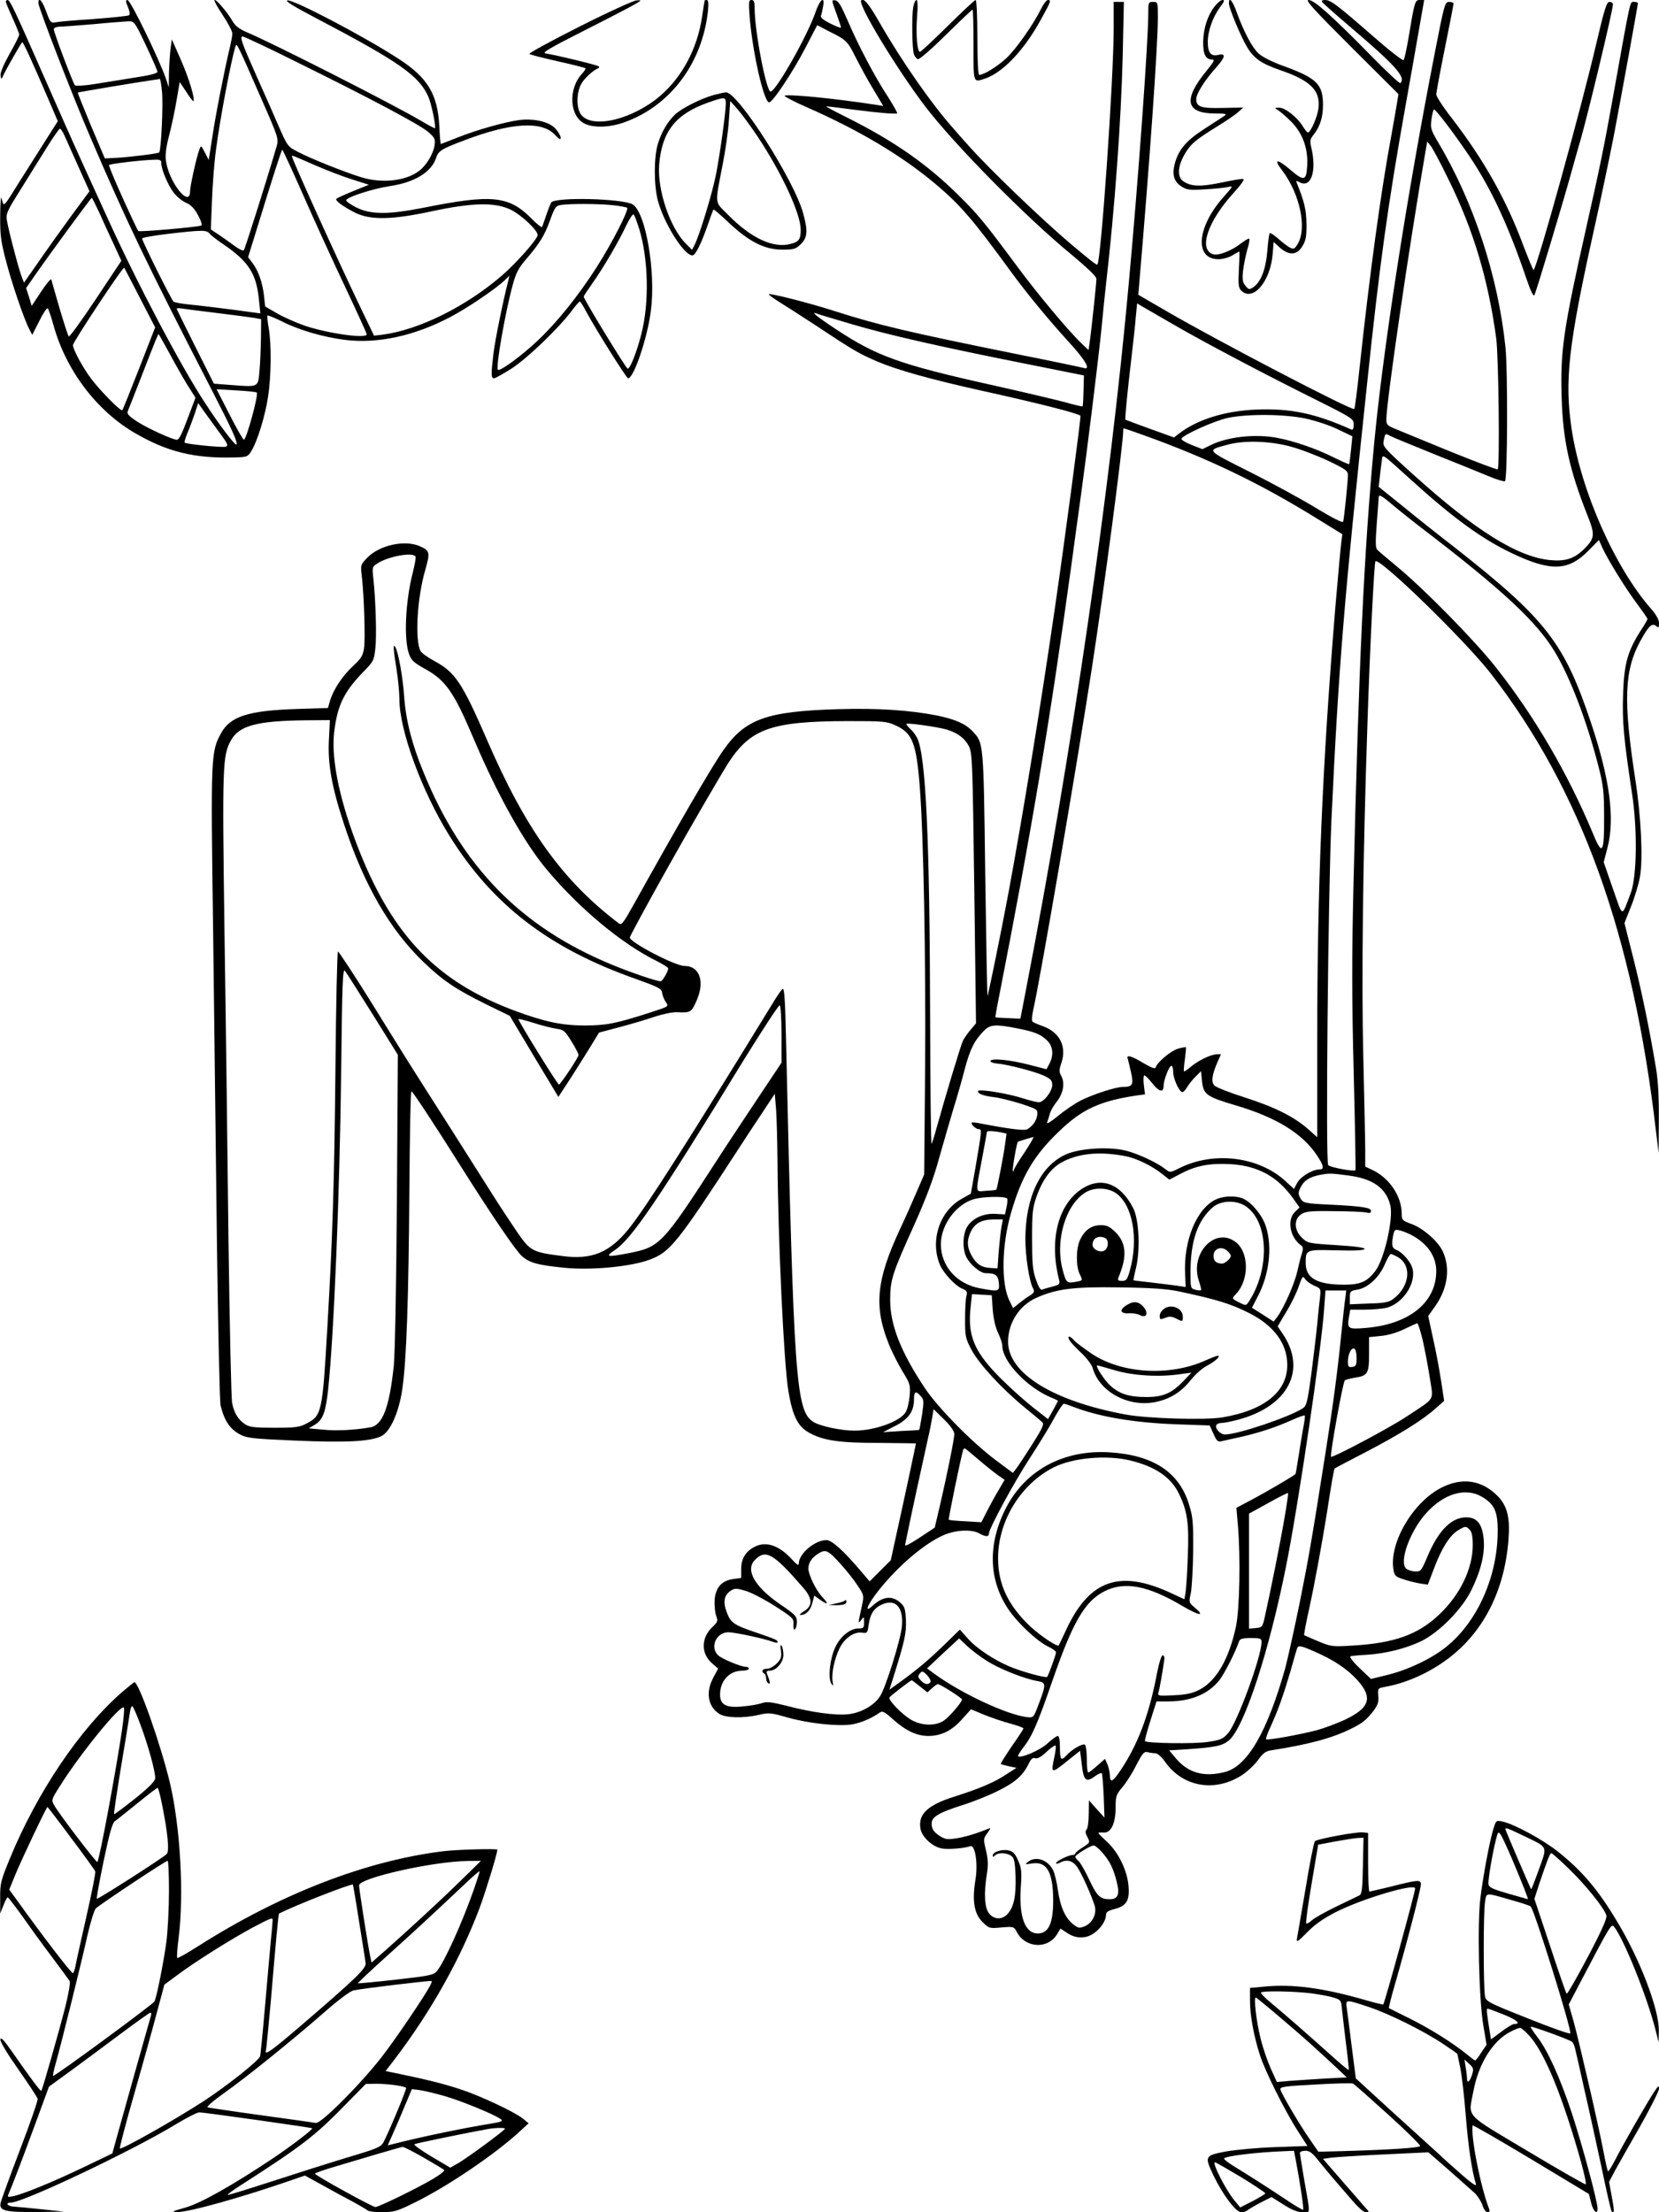 <?xml version="1.0" standalone="no"?>
<!DOCTYPE svg PUBLIC "-//W3C//DTD SVG 20010904//EN"
 "http://www.w3.org/TR/2001/REC-SVG-20010904/DTD/svg10.dtd">
<svg version="1.0" xmlns="http://www.w3.org/2000/svg"
 width="864pt" height="1152pt" viewBox="0 0 864 1152"
 preserveAspectRatio="xMidYMid meet">

<g transform="translate(0,1152) scale(0.1,-0.1)"
fill="#000000" stroke="none">
<path d="M30 11511 c0 -4 16 -42 35 -84 19 -42 35 -81 35 -87 0 -7 -23 -53
-51 -102 -30 -54 -49 -98 -46 -111 3 -22 4 -22 13 -2 18 39 96 175 100 175 6
0 57 -113 130 -283 l55 -128 -109 -172 c-60 -95 -123 -194 -140 -222 -20 -32
-33 -45 -36 -35 -2 8 -7 22 -9 30 -3 8 -6 -36 -6 -98 -1 -94 4 -131 29 -226
30 -117 96 -311 123 -361 l15 -29 37 73 c20 41 40 70 44 65 4 -5 18 -45 30
-89 65 -233 222 -441 420 -558 171 -100 311 -135 524 -129 64 2 68 3 87 35 31
51 71 181 86 281 17 109 18 280 3 360 -6 32 -8 60 -6 63 3 2 37 -12 76 -31 88
-45 216 -82 328 -96 169 -21 363 21 548 119 88 46 236 146 284 192 l24 23 -7
-30 c-26 -101 -67 -302 -76 -374 -13 -109 -13 -130 3 -130 6 0 47 23 90 50 81
52 241 205 312 298 21 29 42 52 45 52 3 0 18 -24 33 -53 55 -101 210 -347 218
-347 30 0 102 214 119 354 26 201 -27 507 -94 551 -47 31 -402 40 -425 11 -4
-6 -16 -36 -26 -66 -10 -30 -20 -58 -22 -62 -2 -4 -26 14 -52 41 -120 122
-207 131 -566 59 -184 -36 -274 -36 -350 2 -27 14 -51 30 -52 36 -5 15 136 61
228 75 128 19 215 72 240 146 12 37 27 47 144 91 245 94 408 104 476 29 22
-23 29 -27 29 -14 0 9 -12 30 -27 47 -33 36 -110 54 -188 45 -75 -10 -221 -51
-319 -90 -48 -19 -89 -35 -90 -35 -2 0 -6 42 -8 93 -9 166 -60 252 -211 350
-173 113 -547 310 -580 305 -15 -2 30 -30 148 -92 436 -229 537 -300 586 -410
16 -37 41 -156 34 -164 -1 -1 -36 17 -76 41 -150 88 -762 399 -901 458 -42 18
-62 33 -77 59 -25 44 -87 117 -94 110 -3 -3 16 -39 44 -80 27 -41 49 -83 49
-94 0 -12 -7 -50 -16 -86 -27 -116 -72 -342 -89 -459 l-18 -114 -20 39 c-20
38 -20 39 -29 14 -15 -40 -48 -189 -48 -215 0 -93 -111 46 -126 159 -4 29 1
70 16 127 12 46 30 129 39 183 l17 99 34 -51 c18 -29 35 -50 37 -49 10 11 -22
117 -64 213 l-48 109 -7 -50 c-3 -27 -7 -84 -8 -125 l-1 -75 -13 40 c-34 101
-186 415 -202 415 -10 0 -10 -8 2 -36 11 -26 12 -39 5 -44 -6 -3 -88 -12 -182
-19 -95 -6 -184 -14 -199 -17 -25 -5 -28 -2 -49 55 -21 58 -41 80 -41 45 0
-23 179 -486 270 -697 189 -441 293 -658 635 -1322 104 -202 136 -273 126
-280 -8 -4 -88 101 -164 218 -127 194 -351 618 -509 966 -169 369 -193 424
-313 696 -168 382 -193 435 -205 435 -5 0 -10 -4 -10 -9z m730 -227 c33 -70
60 -132 60 -138 0 -8 -43 -19 -112 -29 -62 -10 -157 -25 -211 -34 -56 -9 -102
-12 -107 -7 -10 12 -110 275 -110 292 0 6 12 12 28 13 15 0 95 6 177 13 83 8
165 14 182 15 32 1 34 -1 93 -125z m791 -90 c391 -193 634 -323 679 -361 35
-31 38 -37 33 -71 -7 -44 -42 -102 -78 -130 -69 -55 -197 -69 -307 -34 -92 29
-262 97 -326 131 -53 27 -55 29 -102 137 -26 60 -75 172 -110 249 -82 184 -93
215 -76 215 7 0 137 -61 287 -136z m-190 -188 c90 -205 91 -209 79 -250 -44
-153 -164 -532 -170 -539 -4 -5 -27 6 -52 25 -24 18 -61 44 -82 58 l-38 25 6
150 c3 83 12 202 21 266 21 162 81 478 102 539 6 18 9 11 134 -274z m-517 32
c6 -68 -5 -303 -15 -312 -6 -6 -153 -24 -223 -28 l-60 -3 -72 170 c-39 94 -70
171 -69 173 2 2 305 53 390 65 17 2 33 5 37 6 3 0 9 -32 12 -71z m-510 -220
c8 -18 41 -92 73 -163 l59 -131 -99 -134 c-54 -74 -131 -182 -170 -239 l-72
-103 -11 28 c-14 34 -69 241 -78 296 -6 35 0 48 77 170 45 73 107 172 137 220
30 48 58 87 62 88 4 0 14 -15 22 -32z m1246 -316 c57 -130 155 -344 217 -475
62 -131 113 -243 113 -248 0 -24 -201 4 -323 45 -43 15 -107 43 -142 63 l-64
37 -6 55 c-8 69 -28 128 -59 170 l-24 32 24 77 c106 345 150 482 154 482 3 0
52 -107 110 -238z m55 160 c61 -27 150 -61 198 -76 l88 -28 -81 -33 c-44 -18
-84 -36 -88 -40 -9 -9 32 -39 98 -73 80 -39 192 -37 400 8 211 45 329 48 412
7 54 -27 138 -106 138 -131 -1 -21 -106 -141 -185 -210 -189 -163 -433 -284
-624 -309 l-43 -5 -75 156 c-118 246 -353 764 -353 779 0 5 3 4 115 -45z
m-795 8 c0 -32 35 -115 65 -154 15 -19 43 -43 64 -52 26 -11 44 -30 63 -66 17
-32 22 -50 15 -53 -34 -9 -322 -34 -327 -28 -4 5 -34 69 -68 143 -51 113 -69
155 -85 200 -2 6 164 26 231 28 36 2 42 -1 42 -18z m-323 -257 c19 -43 53
-117 75 -164 l40 -87 -133 -200 c-74 -111 -137 -198 -141 -194 -4 4 -25 70
-48 147 -22 77 -42 144 -43 150 -2 5 -26 -23 -53 -64 l-49 -74 -14 47 -15 46
54 78 c72 103 284 392 288 392 2 0 19 -35 39 -77z m2670 39 c40 -4 75 -11 79
-14 10 -11 -78 -183 -159 -310 -95 -148 -202 -282 -304 -379 -80 -77 -200
-165 -210 -155 -12 12 38 300 78 445 16 59 30 86 68 130 71 83 96 122 126 205
25 69 30 75 59 79 54 7 188 6 263 -1z m142 -124 c48 -158 53 -385 11 -548 -24
-94 -58 -180 -71 -180 -8 0 -229 362 -229 375 0 4 20 34 44 68 57 80 140 222
178 304 17 35 34 61 38 56 5 -4 17 -38 29 -75z m-2238 -24 c7 -9 38 -33 69
-54 133 -90 174 -153 188 -285 l8 -77 -45 6 c-97 14 -269 35 -332 41 -36 4
-70 10 -75 14 -10 7 -164 316 -164 329 0 5 60 15 133 24 181 21 202 21 218 2z
m-363 -334 l80 -155 -83 -213 c-46 -117 -85 -215 -88 -218 -8 -8 -118 104
-164 166 -45 61 -93 151 -93 173 0 16 260 409 267 403 1 -1 37 -71 81 -156z
m402 -80 c91 -11 180 -23 198 -26 l32 -6 -1 -102 c-1 -55 -4 -132 -8 -171 -7
-82 -4 -81 -146 -70 l-91 7 -97 193 c-53 106 -97 195 -97 198 0 2 10 3 23 1
12 -2 96 -13 187 -24z m-249 -207 c29 -54 71 -129 94 -166 l43 -68 -33 -88
c-38 -102 -52 -131 -64 -131 -22 0 -151 59 -204 93 -45 29 -57 42 -52 55 4 9
32 80 62 157 88 227 96 245 99 245 1 0 26 -44 55 -97z m456 -207 c11 -10 -54
-246 -67 -246 -4 0 -38 59 -75 132 l-67 131 102 -6 c56 -3 104 -8 107 -11z
m-180 -228 c29 -40 32 -49 19 -54 -16 -6 -206 13 -214 21 -3 2 4 26 15 52 11
26 28 72 38 101 l17 53 45 -63 c25 -35 61 -84 80 -110z"/>
<path d="M3017 11381 c-147 -74 -264 -138 -260 -142 5 -4 71 -21 147 -38 77
-17 142 -34 145 -36 2 -3 -5 -15 -17 -28 -74 -78 -67 -223 13 -261 48 -23 133
-20 209 8 238 86 404 308 433 579 4 40 2 57 -6 57 -6 0 -11 -1 -11 -2 -1 -2
-7 -41 -14 -88 -25 -163 -102 -308 -214 -406 -142 -124 -354 -177 -414 -103
-27 32 -27 112 -2 160 13 27 63 73 86 82 7 2 10 7 7 11 -6 7 -221 59 -279 68
-19 3 27 30 195 115 121 61 240 123 265 137 43 25 44 26 15 24 -16 -1 -150
-62 -298 -137z"/>
<path d="M3904 11433 c15 -184 73 -441 101 -446 17 -3 121 153 187 279 l64
123 59 -31 c95 -47 99 -52 143 -140 23 -45 64 -121 92 -166 l50 -84 -37 6
c-218 34 -470 58 -477 47 -2 -3 50 -31 117 -60 273 -120 494 -252 670 -400
129 -109 193 -183 392 -456 83 -114 199 -254 304 -369 86 -94 114 -145 74
-132 -10 3 -162 35 -338 70 -574 116 -730 153 -955 225 -129 42 -339 95 -346
89 -2 -3 22 -20 52 -39 31 -19 118 -75 193 -124 191 -127 225 -147 321 -188
104 -44 274 -92 549 -153 285 -63 491 -115 508 -129 4 -3 -82 -650 -133 -1000
-72 -498 -169 -1092 -243 -1490 -36 -194 -106 -534 -108 -531 -2 2 -7 289 -12
637 -9 689 -8 679 -66 741 -37 39 -89 62 -185 82 -144 28 -308 39 -515 33
-373 -11 -484 -51 -598 -214 -60 -85 -233 -383 -471 -811 -51 -91 -60 -102
-74 -90 -293 223 -485 490 -687 958 -129 297 -165 350 -275 409 -33 18 -64 40
-70 51 -30 57 -18 276 25 423 26 91 24 100 -32 124 -77 32 -204 4 -267 -58
-38 -39 -39 -40 -32 -97 12 -103 19 -327 12 -376 -6 -41 -15 -55 -57 -94 -55
-51 -102 -121 -120 -180 l-11 -39 -162 -5 c-251 -8 -346 -38 -394 -125 -54
-98 -55 -112 -42 -1038 6 -467 15 -1205 20 -1640 6 -434 14 -806 19 -825 20
-81 50 -124 105 -152 34 -17 72 -21 288 -30 259 -11 385 -5 443 23 47 22 92
123 110 244 22 150 33 471 37 1042 2 282 6 512 11 510 7 -2 115 -165 252 -383
167 -265 293 -450 324 -476 41 -35 82 -46 221 -60 141 -14 349 6 445 43 105
39 144 88 463 579 30 47 85 130 121 184 l66 100 7 -85 c3 -46 6 -160 7 -254 3
-428 33 -1066 57 -1210 22 -130 49 -184 110 -217 73 -40 157 -52 366 -52 104
-1 188 -2 188 -3 0 -4 -59 -281 -96 -448 l-35 -160 -55 -55 -55 -55 -47 55
c-88 104 -150 160 -178 160 -60 0 -144 -71 -144 -122 0 -13 -10 -7 -37 23 -65
71 -134 95 -193 64 -47 -24 -70 -62 -70 -115 l0 -47 -42 -6 c-58 -8 -90 -42
-96 -105 -2 -28 1 -65 7 -84 11 -30 9 -34 -18 -60 -61 -57 -62 -140 0 -192
l29 -25 -25 -47 c-41 -76 -29 -150 31 -189 33 -21 124 -24 206 -5 52 12 63 11
150 -14 110 -31 262 -47 334 -36 47 8 102 31 146 62 13 10 25 4 67 -34 68 -61
125 -88 187 -88 67 1 121 27 175 88 l46 51 69 -29 c38 -15 99 -36 137 -46 37
-10 67 -21 67 -25 0 -3 -27 -45 -61 -93 -33 -49 -59 -90 -57 -92 2 -2 22 -7
43 -12 l39 -8 -55 -35 c-59 -40 -140 -74 -269 -115 -140 -44 -190 -92 -176
-168 8 -43 62 -93 111 -102 34 -6 119 1 148 12 26 9 41 -92 27 -175 -18 -108
-7 -176 36 -219 34 -34 36 -35 100 -29 63 5 65 4 79 -23 45 -86 163 -92 211
-11 l17 28 35 -23 c44 -30 96 -31 138 -2 36 25 64 66 64 96 0 15 11 22 45 31
62 16 79 44 72 122 -7 80 -53 174 -112 228 -25 23 -45 43 -45 46 0 2 12 3 27
2 39 -3 63 47 63 131 0 58 3 67 35 105 19 22 52 73 72 114 32 61 41 73 58 69
11 -3 29 -6 41 -6 12 0 32 -17 52 -45 92 -131 259 -160 400 -69 29 19 67 55
84 79 25 35 40 46 67 50 197 31 317 63 416 112 60 29 82 47 119 95 22 30 27
46 24 77 -3 38 -2 40 32 46 114 20 235 74 336 151 181 138 290 353 310 616 9
114 -6 175 -55 226 -84 86 -189 101 -300 42 -146 -78 -267 -287 -244 -424 5
-31 10 -37 52 -50 25 -9 64 -18 86 -22 l41 -6 32 84 c39 104 82 172 124 198
40 24 42 24 62 4 11 -11 16 -35 16 -80 0 -123 -67 -261 -176 -363 -109 -103
-232 -147 -444 -160 -112 -7 -117 -6 -185 22 -38 16 -71 31 -73 32 -2 2 10 66
27 142 28 128 70 358 92 498 23 150 36 225 40 228 2 2 76 41 163 86 173 90
297 167 364 228 l43 38 -16 105 c-9 58 -27 157 -42 221 l-25 116 35 49 c68 95
82 205 38 293 -27 52 -104 118 -163 138 -45 17 -48 20 -48 53 0 89 -63 184
-150 226 l-40 19 0 85 c0 47 -5 265 -10 485 -10 402 -2 1047 21 1720 13 410
36 855 42 862 22 21 470 -415 603 -587 468 -605 739 -1355 858 -2380 l14 -115
1 174 c1 119 -4 206 -15 270 -33 200 -77 412 -120 580 l-44 174 34 86 c19 47
40 117 47 156 16 95 6 311 -25 510 -63 410 -57 566 29 721 42 76 59 91 80 74
13 -11 15 -8 15 15 0 17 -14 43 -39 72 -190 215 -367 615 -416 938 -38 255
-17 439 120 1055 35 157 79 368 99 470 40 210 126 683 126 693 0 4 -9 7 -19 7
-24 0 -15 37 -116 -525 -40 -223 -64 -341 -135 -655 -118 -525 -135 -640 -127
-883 7 -223 41 -375 134 -610 41 -102 39 -120 -17 -176 -51 -50 -96 -65 -175
-58 -171 16 -390 153 -713 444 -156 141 -162 148 -156 178 8 39 8 39 34 25 13
-7 115 -49 229 -95 113 -45 241 -97 284 -115 43 -18 81 -29 85 -26 13 13 15
584 2 701 -39 369 -165 753 -352 1067 -37 63 -39 71 -33 118 4 27 10 50 13 50
11 -1 110 -132 185 -244 114 -170 203 -362 297 -639 22 -64 36 -93 41 -84 9
16 142 459 189 627 17 63 38 135 45 160 35 112 175 696 175 727 0 7 -8 13 -18
13 -15 0 -26 -36 -71 -227 -78 -334 -304 -1149 -324 -1169 -2 -3 -25 53 -52
123 -90 243 -206 449 -376 670 -44 56 -79 111 -79 121 0 10 20 119 45 242 25
123 45 227 45 232 0 4 -10 8 -23 8 -22 0 -25 -10 -76 -272 -145 -743 -269
-1542 -315 -2033 -52 -554 -80 -1150 -107 -2285 -9 -374 -9 -600 1 -988 7
-277 11 -505 9 -506 -9 -8 -134 15 -142 27 -14 20 0 1422 17 1797 38 806 64
1125 186 2275 66 629 108 928 200 1445 27 151 60 337 73 413 l24 137 -23 0
c-25 0 -27 -8 -59 -200 -10 -58 -21 -109 -25 -113 -4 -5 -76 51 -159 124 -188
164 -220 188 -249 189 -14 0 -21 -4 -17 -10 4 -6 68 -63 143 -127 239 -203
296 -266 265 -296 -3 -4 -72 60 -152 142 -205 209 -297 291 -326 291 -19 0 26
-49 222 -245 l246 -245 -6 -37 c-3 -21 -17 -99 -30 -173 -55 -293 -113 -719
-167 -1220 -12 -113 -24 -207 -27 -210 -10 -11 -705 351 -977 509 l-148 86 6
70 c52 607 96 1227 96 1373 0 81 0 82 -25 82 -24 0 -25 -3 -25 -62 0 -142 -51
-853 -101 -1398 -97 -1077 -295 -2441 -537 -3690 l-28 -145 -64 3 c-35 1 -64
3 -66 5 -1 1 6 43 16 92 174 887 268 1450 380 2265 17 124 39 288 50 365 34
248 88 686 105 850 8 88 20 198 25 245 45 388 79 854 87 1193 l6 277 -26 0
-27 0 0 -137 c0 -261 -66 -1212 -85 -1231 -4 -4 -43 27 -139 108 -152 129
-417 383 -527 506 -30 33 -68 76 -84 95 -112 125 -270 352 -383 549 -57 100
-84 132 -97 118 -20 -19 186 -359 334 -553 150 -197 526 -578 759 -769 84 -70
132 -116 132 -128 0 -25 -29 -294 -36 -337 l-5 -34 -36 34 c-68 65 -227 255
-330 394 -173 233 -209 278 -311 378 -161 160 -337 283 -579 404 -62 31 -112
57 -110 59 1 1 65 -7 142 -17 124 -16 205 -23 227 -20 4 1 -17 38 -46 84 -70
106 -158 274 -212 401 -33 76 -48 102 -64 104 -20 3 -20 2 5 -66 14 -38 25
-72 25 -76 0 -3 -25 6 -55 21 -40 20 -54 32 -49 43 3 8 8 30 11 49 9 54 -17
34 -39 -30 -40 -119 -202 -407 -234 -416 -22 -7 -84 313 -84 434 0 33 -4 43
-16 43 -15 0 -16 -10 -10 -87z m3640 -848 c129 -261 206 -518 248 -825 13 -94
19 -672 8 -684 -3 -3 -111 38 -240 90 -129 53 -259 106 -287 118 -48 19 -53
24 -53 51 0 92 121 918 206 1409 l7 39 19 -24 c10 -13 52 -91 92 -174z m-1429
-757 c159 -92 462 -252 733 -387 198 -99 202 -102 202 -132 0 -21 -4 -29 -12
-26 -187 84 -318 112 -498 104 -159 -7 -300 -50 -396 -122 l-30 -23 -125 45
c-68 25 -126 46 -128 48 -3 4 9 132 33 335 8 69 18 158 21 198 l7 72 32 -19
c17 -10 90 -52 161 -93z m-1676 3 c190 -56 464 -118 901 -205 l305 -61 -2 -79
c-1 -43 -3 -80 -5 -82 -2 -2 -44 8 -93 22 -50 13 -222 54 -384 90 -475 106
-597 150 -808 290 -106 70 -135 95 -96 80 9 -4 91 -28 182 -55z m2358 -490
c52 -11 126 -35 169 -56 l77 -37 -7 -71 c-4 -39 -8 -72 -10 -74 -2 -2 -39 15
-82 36 -85 43 -206 85 -293 101 -115 22 -263 5 -350 -40 l-39 -19 -56 22 c-31
12 -55 27 -53 32 5 19 172 94 242 109 102 21 290 20 402 -3z m-847 -85 c339
-121 615 -254 913 -439 l128 -79 -5 -37 c-3 -20 -17 -171 -31 -336 -69 -839
-95 -1463 -95 -2267 l0 -500 -47 42 c-74 65 -174 115 -330 165 -79 25 -150 53
-158 62 -18 18 -14 53 15 121 l19 42 -22 0 c-31 -1 -96 -32 -135 -65 -18 -15
-34 -26 -36 -24 -2 2 0 31 5 64 4 33 7 61 5 62 -1 1 -20 -2 -41 -8 -37 -11
-107 -69 -116 -97 -3 -10 -21 -3 -64 22 -60 37 -91 45 -82 24 2 -7 10 -39 17
-71 15 -65 9 -77 -41 -77 -38 0 -155 -38 -221 -71 -31 -16 -84 -52 -119 -81
-34 -28 -59 -44 -56 -34 4 10 10 30 14 44 3 15 19 43 35 63 35 44 45 96 26
134 -13 23 -13 33 0 71 28 85 -9 158 -96 190 -26 9 -51 20 -55 24 -4 4 -3 29
3 56 39 172 223 1247 304 1769 68 440 166 1184 166 1257 0 11 -8 12 100 -26z
m770 -61 c52 -14 141 -48 198 -75 90 -43 102 -52 102 -74 0 -31 -20 -227 -25
-243 -3 -7 -56 20 -137 69 -73 45 -229 130 -346 189 -235 118 -231 113 -120
143 87 24 218 20 328 -9z m630 -175 c220 -199 367 -306 524 -381 202 -96 293
-93 397 12 l56 57 17 -38 c26 -59 124 -218 183 -296 29 -39 53 -74 53 -77 0
-4 -16 -32 -36 -62 -68 -107 -86 -173 -91 -330 -5 -143 3 -229 47 -520 28
-184 25 -429 -7 -515 -49 -129 -39 -132 -93 22 l-48 138 20 77 c39 150 12 354
-84 643 -141 424 -235 545 -718 924 -69 53 -185 145 -257 204 l-133 107 6 50
c3 28 7 65 10 83 6 40 -10 50 154 -98z m-95 -131 c33 -28 96 -78 140 -112 430
-328 610 -496 704 -654 80 -134 168 -366 227 -599 24 -94 28 -129 28 -254 1
-196 -9 -211 -59 -88 -131 313 -305 611 -507 866 -110 139 -370 404 -513 522
-49 41 -96 80 -102 87 -10 9 -10 40 -3 135 5 67 10 129 10 136 0 20 12 14 75
-39z m-5091 -267 c3 -5 -4 -42 -14 -83 -39 -150 -48 -351 -19 -427 12 -32 26
-44 84 -76 106 -59 149 -120 251 -361 126 -297 264 -544 383 -685 171 -204
392 -387 574 -476 31 -16 57 -32 57 -37 0 -15 -30 -67 -39 -67 -21 0 -154 45
-253 86 -474 195 -781 508 -983 1004 -60 145 -91 269 -100 390 -6 97 -30 233
-46 260 -13 23 -11 -10 6 -115 8 -49 15 -120 15 -156 0 -161 116 -478 260
-710 224 -361 521 -589 975 -748 114 -41 130 -49 133 -70 2 -14 10 -35 18 -47
18 -26 20 -24 -81 -57 -177 -57 -228 -67 -339 -67 -121 0 -209 19 -366 77
-399 149 -628 383 -805 823 -102 254 -151 479 -135 624 16 140 50 211 148 313
58 59 60 63 67 129 7 65 2 244 -11 366 -6 53 -5 57 20 73 57 38 185 61 200 37z
m-451 -954 c-7 -124 15 -247 78 -438 104 -318 240 -553 417 -722 100 -96 167
-140 322 -217 l125 -61 126 -211 127 -211 57 87 c31 48 79 124 106 168 l49 80
102 27 c57 15 139 39 183 54 44 15 98 26 120 25 71 -3 75 -1 100 54 48 102 21
187 -61 187 -48 0 -284 123 -284 148 0 6 94 180 202 372 103 185 273 477 311
537 117 179 224 217 622 218 187 0 203 -1 250 -23 86 -39 107 -90 125 -317 20
-255 32 -914 28 -1461 l-5 -560 -41 -95 c-22 -52 -60 -137 -85 -190 -124 -266
-137 -404 -57 -601 15 -38 47 -100 70 -139 41 -66 42 -73 37 -130 -3 -33 -12
-71 -21 -84 -32 -49 -163 -95 -266 -95 -71 0 -181 24 -215 46 -90 59 -101 216
-141 1972 -5 230 -9 290 -19 282 -7 -6 -29 -38 -50 -73 -435 -710 -664 -1070
-752 -1178 -98 -121 -191 -160 -342 -140 -157 20 -168 25 -235 121 -32 47 -91
136 -130 198 -39 61 -140 221 -225 355 -215 337 -199 311 -396 629 -98 158
-182 285 -185 283 -4 -2 -10 -273 -13 -602 -6 -611 -15 -886 -42 -1353 -26
-449 -29 -462 -111 -504 -33 -18 -57 -21 -164 -21 -103 0 -131 3 -153 18 -36
23 -58 59 -68 110 -5 23 -13 402 -19 842 -5 440 -14 1168 -21 1617 -12 870
-10 913 34 993 42 76 135 101 383 104 l132 1 -5 -102z m3217 53 c57 -17 95
-46 116 -87 18 -37 19 -80 28 -741 l9 -702 -27 -32 c-15 -17 -33 -43 -41 -58
-11 -23 -90 -284 -142 -471 -8 -30 -18 -60 -21 -67 -4 -6 -7 291 -8 660 -2
922 -22 1366 -68 1455 -8 15 -23 36 -35 46 -12 11 -21 22 -21 26 0 8 161 -15
210 -29z m-2988 -1485 l130 -209 -5 -756 c-3 -431 -10 -801 -16 -861 -23 -219
-58 -312 -123 -323 -82 -14 -174 -19 -244 -12 l-76 7 32 19 c42 26 56 65 69
184 30 286 60 1007 68 1669 5 455 8 526 20 510 8 -11 73 -113 145 -228z m2128
-104 l0 -146 -134 -201 c-73 -110 -164 -247 -201 -305 -286 -442 -298 -454
-462 -486 -114 -22 -124 -19 -70 17 86 57 227 264 666 982 101 163 187 295
192 292 5 -4 9 -72 9 -153z m-1174 31 c39 -5 46 -10 80 -66 21 -33 37 -65 37
-71 0 -12 -91 -149 -102 -154 -6 -2 -211 329 -211 341 0 3 35 -6 77 -19 42
-14 96 -27 119 -31z m2396 3 c94 -18 127 -31 161 -64 31 -30 36 -76 12 -122
l-15 -28 -89 23 c-99 26 -199 36 -203 20 -2 -5 13 -11 32 -13 55 -4 201 -42
248 -64 35 -17 42 -25 42 -48 0 -33 -44 -90 -70 -90 -9 0 -46 9 -81 20 -79 26
-228 50 -235 39 -7 -12 26 -26 81 -32 28 -3 91 -19 140 -34 88 -29 90 -30 87
-59 -4 -30 -24 -59 -53 -75 -16 -8 -99 3 -239 30 -25 5 -47 8 -49 5 -7 -7 21
-34 36 -34 17 0 17 -1 -17 -201 l-24 -135 -48 -27 c-115 -64 -165 -218 -113
-343 18 -43 79 -109 115 -124 26 -11 29 -16 23 -39 -4 -14 -7 -69 -7 -121 0
-89 2 -99 34 -160 40 -74 157 -201 275 -298 44 -36 86 -71 93 -78 11 -9 2 -30
-52 -115 -36 -57 -74 -114 -83 -126 l-18 -23 -90 67 c-125 94 -299 271 -368
374 -126 189 -181 330 -181 459 0 105 10 137 125 391 62 139 100 239 129 345
23 82 57 199 75 259 19 61 46 155 60 210 27 102 51 149 100 198 32 32 59 34
167 13z m818 -229 c0 -33 29 -98 46 -104 5 -2 17 9 26 25 9 15 29 41 45 56
l28 28 5 -52 c7 -69 23 -81 175 -126 211 -62 349 -147 424 -261 36 -54 39 -73
11 -73 -36 0 -99 -39 -115 -71 l-16 -30 -44 40 c-140 129 -375 158 -555 67
-46 -23 -47 -23 -71 -4 -39 31 -131 75 -194 93 -87 26 -250 17 -325 -17 -132
-60 -209 -222 -210 -440 0 -88 20 -221 40 -257 9 -17 6 -23 -17 -38 -16 -9
-41 -28 -57 -41 l-30 -24 -18 37 c-45 88 -42 290 8 461 54 187 119 298 248
421 121 117 214 160 410 189 l39 5 -6 50 c-3 27 -2 49 3 49 4 0 23 -18 40 -40
36 -46 60 -52 60 -15 0 31 29 105 41 105 5 0 9 -15 9 -33z m-900 -313 l32 -7
-7 -51 c-8 -63 -42 -236 -46 -241 -2 -2 -26 -5 -54 -6 -58 -4 -56 -23 -19 175
13 71 24 130 24 132 0 6 34 5 70 -2z m125 -106 c-30 -44 -55 -86 -55 -91 0 -6
-2 -8 -5 -5 -5 4 20 147 26 152 4 3 70 23 81 25 4 1 -17 -36 -47 -81z m528
-19 c56 -11 137 -50 189 -92 l38 -30 57 30 c82 43 149 56 258 51 144 -8 247
-63 329 -178 l34 -48 -24 -23 c-42 -40 -27 -130 29 -172 14 -10 15 -18 8 -42
-6 -16 -17 -60 -25 -97 -15 -65 -70 -190 -105 -237 l-18 -23 -56 36 -57 36 30
58 c59 112 77 253 44 361 -16 56 -69 123 -115 147 -35 18 -100 18 -142 0 -103
-44 -174 -214 -165 -392 l3 -66 -40 6 c-22 3 -83 11 -135 17 -52 6 -96 11 -97
12 -1 1 5 31 14 67 22 97 15 251 -16 310 -65 126 -163 164 -264 101 -126 -81
-174 -266 -122 -473 6 -25 4 -28 -35 -38 -23 -6 -47 -13 -53 -16 -8 -3 -20 17
-32 53 -17 48 -20 85 -20 213 0 138 3 162 24 221 34 94 79 152 143 183 87 42
193 50 321 25z m1157 -100 c129 -16 200 -66 221 -157 16 -71 -32 -279 -78
-340 -42 -56 -78 -72 -163 -72 -140 0 -200 34 -200 112 0 71 0 71 160 67 96
-3 144 0 147 7 2 7 -49 14 -146 20 -146 9 -151 10 -180 38 -42 40 -44 97 -4
123 23 15 49 18 171 16 79 0 154 -4 168 -7 17 -5 24 -2 24 8 0 17 -43 24 -196
32 -150 7 -158 8 -173 37 -11 20 -10 29 3 55 18 35 45 52 96 63 52 10 58 10
150 -2z m-1210 -91 c89 -60 121 -238 74 -405 -13 -46 -18 -53 -40 -53 -21 0
-25 3 -19 18 46 109 41 178 -15 235 -31 30 -45 37 -77 37 -48 0 -84 -25 -108
-76 -22 -46 -22 -141 -1 -181 15 -31 15 -31 -16 -37 -52 -10 -55 -8 -73 59
-42 153 14 342 119 406 44 27 114 25 156 -3z m-565 -29 c3 -3 2 -23 -3 -45
l-8 -38 -51 3 c-63 3 -120 -24 -147 -69 -23 -40 -24 -115 -3 -157 21 -40 73
-83 100 -83 51 0 65 -10 69 -51 4 -45 0 -46 -97 -28 -122 22 -205 115 -205
230 0 98 76 204 167 233 45 15 165 18 178 5z m1245 -42 c117 -82 124 -326 14
-495 -14 -21 -16 -22 -47 -6 -44 22 -43 21 -19 47 69 73 67 218 -4 270 -107
80 -239 -62 -190 -204 8 -24 13 -45 11 -47 -2 -3 -16 -2 -30 2 -24 6 -25 9
-25 89 0 165 37 272 117 341 43 36 124 38 173 3z m-1275 -109 c-4 -24 -10 -81
-14 -128 l-6 -85 -34 2 c-48 2 -75 19 -100 63 -25 45 -27 80 -5 126 21 44 56
63 118 64 l49 0 -8 -42z m2135 -39 c84 -44 130 -111 130 -189 -1 -163 -141
-276 -366 -295 -93 -8 -99 -5 -89 55 l7 40 76 0 c43 0 94 5 114 10 96 27 165
149 127 223 -17 33 -51 68 -76 78 -24 9 -27 25 -17 78 6 27 9 30 33 24 14 -3
42 -14 61 -24z m-1596 -15 c20 -8 21 -48 1 -64 -21 -17 -65 2 -65 28 0 34 29
50 64 36z m640 -70 c9 -8 16 -19 16 -24 0 -13 -30 -40 -45 -40 -30 0 -45 13
-45 40 0 40 44 54 74 24z m887 -31 c73 -43 61 -153 -25 -217 -22 -17 -45 -22
-127 -24 l-99 -4 0 35 c0 32 2 35 38 41 54 8 114 63 143 130 13 31 28 56 32
56 5 0 22 -8 38 -17z m-435 -149 c32 -13 33 -16 29 -57 -3 -23 -10 -87 -15
-142 -5 -55 -20 -173 -31 -262 -19 -141 -25 -164 -43 -176 -72 -47 -341 -137
-406 -137 -26 0 -55 33 -45 50 4 6 15 10 27 10 11 0 48 7 82 16 266 69 366
262 233 453 l-23 34 45 76 c26 42 55 102 65 133 19 54 21 56 34 36 8 -11 30
-26 48 -34z m-711 -28 c203 -43 274 -65 373 -115 126 -64 195 -157 196 -266 2
-141 -118 -239 -338 -276 -89 -15 -392 -6 -504 15 -379 70 -612 215 -612 379
0 98 58 189 148 229 103 46 192 58 432 54 163 -2 247 -8 305 -20z m871 -38
c-4 -24 -13 -113 -22 -198 -17 -173 -43 -368 -80 -600 -72 -458 -89 -556 -135
-785 -28 -137 -62 -290 -75 -340 -94 -334 -198 -514 -316 -543 -108 -27 -188
-5 -252 69 l-37 44 95 6 c146 10 183 18 216 46 80 67 210 464 299 913 63 316
183 1125 197 1334 l7 96 54 0 54 0 -5 -42z m-1836 -58 c4 -48 14 -92 28 -121
12 -25 22 -55 22 -67 0 -82 131 -220 258 -271 17 -7 32 -15 32 -16 0 -1 -12
-23 -26 -49 l-26 -46 -46 36 c-75 56 -193 164 -247 225 -98 110 -125 189 -110
323 l7 67 51 -3 52 -3 5 -75z m2239 -157 c11 -49 28 -137 37 -196 19 -126 34
-101 -121 -204 -87 -58 -385 -216 -393 -209 -7 8 62 392 72 398 6 4 30 10 54
14 65 10 72 22 72 123 l0 88 60 6 c37 3 84 17 122 35 35 17 66 31 69 31 4 1
16 -38 28 -86z m-344 -94 c0 -38 -3 -44 -22 -47 -20 -3 -23 1 -23 28 0 38 17
73 33 67 7 -2 12 -23 12 -48z m-2270 -199 c17 -19 17 -27 7 -97 -7 -42 -13
-77 -15 -79 -1 -1 -44 -4 -95 -6 l-93 -6 62 32 c70 35 99 76 99 138 0 43 9 47
35 18z m792 -55 c136 -53 319 -84 541 -92 l172 -6 20 -44 c16 -37 23 -43 42
-38 13 3 61 14 108 24 97 23 175 49 260 87 33 15 62 25 65 23 2 -2 0 -24 -5
-49 -5 -25 -16 -92 -25 -150 -9 -58 -17 -105 -18 -106 -20 -16 -135 -83 -210
-124 l-98 -52 8 -92 c14 -166 9 -433 -10 -525 -36 -170 -102 -284 -190 -330
-37 -19 -69 -26 -134 -29 -80 -4 -85 -3 -80 14 6 18 21 105 30 167 3 16 0 27
-8 27 -7 0 -21 -46 -34 -117 -40 -200 -96 -348 -184 -480 -43 -64 -57 -70 -57
-25 -1 15 -6 40 -13 55 l-12 28 -40 -35 c-22 -20 -43 -36 -47 -36 -5 0 -8 31
-8 69 0 39 -5 73 -10 76 -12 7 -68 -25 -95 -55 -29 -32 -35 -24 -35 40 0 38
-4 60 -11 60 -7 0 -31 -18 -54 -39 -39 -36 -140 -79 -153 -66 -2 2 9 21 25 42
47 59 75 122 153 348 106 306 168 414 269 467 105 55 227 33 409 -75 86 -51
121 -56 65 -9 -32 27 -32 28 -21 77 5 28 11 127 12 220 1 151 -2 178 -22 242
-52 168 -187 256 -413 270 -238 15 -436 -91 -538 -286 -97 -187 -94 -374 9
-529 49 -73 148 -166 206 -195 24 -11 44 -26 44 -31 0 -11 -37 -113 -46 -128
-5 -8 -131 26 -199 55 -80 34 -172 95 -215 145 l-41 46 -77 -75 c-80 -78 -137
-127 -233 -197 l-57 -41 15 47 c65 206 74 248 71 316 -3 60 -7 71 -31 92 -43
37 -91 30 -144 -19 -46 -42 -24 10 36 85 100 124 230 236 331 282 63 29 149
34 190 11 31 -18 50 -19 50 -2 0 26 130 266 212 392 47 72 104 165 127 208 23
42 46 77 51 77 6 0 27 -7 47 -15z m-617 -142 c0 -26 -38 -214 -76 -378 l-26
-110 -80 -53 c-55 -36 -78 -47 -74 -35 2 10 7 34 11 53 7 39 88 412 109 505 8
33 17 80 21 104 l7 43 54 -53 c34 -33 54 -62 54 -76z m150 -154 c36 -30 76
-61 89 -69 l23 -16 -31 -53 c-18 -30 -45 -79 -61 -111 l-29 -57 -83 5 c-46 2
-85 6 -87 8 -3 3 65 334 75 363 4 11 7 11 22 -1 9 -8 46 -39 82 -69z m769 15
c126 -31 206 -85 247 -165 48 -95 57 -158 50 -334 -3 -88 -9 -174 -12 -191
l-6 -32 -71 33 c-266 123 -423 68 -544 -191 -20 -44 -38 -80 -39 -82 -7 -10
-92 47 -148 98 -114 108 -167 217 -168 350 -3 195 117 392 290 479 99 50 277
66 401 35z m801 -296 c-19 -115 -75 -393 -103 -518 -12 -53 -14 -55 -47 -58
l-35 -3 0 299 0 300 100 55 c55 31 101 54 103 52 2 -2 -6 -59 -18 -127z m1025
109 c67 -38 85 -76 85 -178 0 -236 -104 -472 -267 -604 -73 -60 -200 -121
-307 -147 l-86 -21 -60 57 c-33 31 -54 59 -47 61 7 2 46 6 88 8 99 7 199 32
279 70 94 45 215 168 263 267 49 100 71 189 64 264 -7 75 -31 110 -80 114 -82
7 -154 -62 -214 -206 -31 -73 -34 -77 -63 -75 -17 0 -38 7 -46 14 -40 33 19
197 105 291 91 100 202 133 286 85z m-3335 -354 c29 -32 68 -81 86 -109 33
-49 34 -53 24 -100 -23 -107 -22 -101 -5 -80 14 19 15 18 15 -12 0 -29 -3 -32
-29 -32 -42 0 -92 -39 -119 -94 -29 -57 -41 -163 -23 -192 11 -17 12 -15 7 11
-6 41 9 114 35 169 25 54 76 90 118 84 28 -4 29 -2 35 42 8 57 29 88 72 106
70 29 110 -17 101 -116 -7 -70 -83 -314 -113 -362 -31 -49 -100 -88 -168 -95
-66 -7 -189 10 -319 44 -80 20 -103 23 -129 14 -17 -6 -62 -14 -99 -17 -87 -9
-119 8 -119 62 0 71 49 124 115 124 19 0 35 5 35 10 0 6 -7 10 -15 10 -26 0
-127 42 -146 61 -43 43 -8 119 54 119 36 0 187 -33 230 -49 15 -6 27 -7 27 -2
0 10 -8 14 -119 52 -109 37 -126 49 -146 103 -21 54 -14 89 20 112 22 14 29
14 77 0 29 -8 98 -44 153 -79 95 -61 100 -66 97 -96 -1 -20 2 -30 8 -26 5 3
10 21 10 39 0 30 -8 38 -86 91 -132 90 -183 178 -134 230 57 60 97 37 253
-143 49 -56 50 -94 5 -122 -18 -11 -27 -20 -20 -20 29 0 52 22 62 61 l11 40
29 -21 c42 -30 48 -24 13 13 -33 34 -73 117 -73 149 0 30 18 57 52 78 39 24
50 18 118 -57z m758 -501 c63 -41 195 -94 265 -106 45 -8 46 -15 8 -116 -28
-75 -28 -75 -61 -72 -102 11 -339 121 -480 223 l-42 31 83 78 84 78 40 -38
c22 -21 68 -56 103 -78z m1432 97 c0 -75 -127 -421 -174 -474 -27 -31 -39 -36
-106 -46 -69 -11 -315 -7 -327 4 -2 3 10 50 28 106 l32 101 61 0 c117 0 209
38 266 110 26 33 83 144 103 203 5 13 18 17 62 17 49 0 55 -2 55 -21z m310
-65 c90 -42 159 -94 206 -153 61 -79 40 -128 -81 -186 -41 -19 -107 -44 -147
-55 -84 -22 -258 -54 -264 -47 -3 3 7 31 22 63 40 87 68 167 104 289 17 61 33
116 36 123 5 17 27 11 124 -34z m-2034 -143 c-11 -17 -31 -13 -51 9 -15 16
-16 22 -5 35 12 15 16 14 38 -8 13 -14 21 -30 18 -36z m-55 -23 l39 -31 23 21
c13 12 27 22 31 22 13 0 126 -72 126 -80 0 -14 -67 -92 -96 -111 -45 -29 -120
-26 -175 9 -47 30 -112 98 -107 112 3 8 108 88 116 90 2 0 21 -14 43 -32z
m700 -368 c-19 -88 -17 -88 70 -18 l64 51 9 -72 c9 -83 22 -95 68 -61 16 12
32 19 36 16 3 -3 7 -57 10 -119 l4 -112 -41 45 -40 45 -1 -71 c0 -38 -5 -75
-11 -81 -8 -8 -7 -19 4 -39 15 -29 14 -29 -24 -54 -21 -13 -39 -28 -39 -32 0
-4 -7 -8 -15 -8 -20 0 -85 -32 -85 -42 0 -5 9 -4 19 2 36 19 66 12 90 -21 22
-30 74 -145 92 -203 12 -41 -11 -89 -50 -106 -29 -12 -35 -11 -59 7 -42 31
-69 89 -82 177 -6 44 -18 93 -26 108 -28 54 -89 74 -130 43 -18 -14 -16 -15
19 -9 78 13 111 -42 112 -191 0 -115 -22 -168 -72 -173 -72 -7 -107 80 -97
236 6 86 4 104 -14 144 -15 36 -27 47 -49 52 -34 8 -83 -8 -83 -26 0 -9 3 -9
12 0 16 16 60 15 84 -2 16 -12 20 -29 23 -107 3 -102 -9 -161 -42 -196 -28
-31 -70 -30 -96 3 -24 30 -28 106 -11 208 7 44 6 73 -5 120 -14 58 -14 62 7
90 19 27 20 29 2 22 -62 -26 -126 -44 -170 -50 -42 -6 -54 -4 -84 16 -25 17
-36 32 -38 55 -4 40 29 61 163 104 55 17 139 51 186 75 87 43 128 80 157 141
12 24 21 32 34 27 12 -3 32 8 60 35 24 22 44 36 46 30 2 -5 -1 -32 -7 -59z
m248 -495 c40 -46 58 -81 76 -151 18 -69 8 -94 -36 -94 -50 0 -66 16 -107 103
-21 45 -46 88 -55 96 -9 7 -17 17 -17 22 0 10 80 59 96 59 7 0 26 -16 43 -35z"/>
<path d="M5875 4728 c-47 -26 -45 -49 3 -47 20 2 47 -3 58 -9 38 -20 48 14 14
48 -22 22 -45 25 -75 8z"/>
<path d="M6063 4705 c-13 -9 -23 -25 -23 -36 0 -22 1 -22 33 -10 17 7 33 5 52
-5 35 -18 35 -18 35 10 0 43 -59 68 -97 41z"/>
<path d="M5569 4542 c5 -10 33 -40 61 -66 30 -28 56 -63 61 -81 34 -121 182
-203 322 -177 78 15 138 52 188 115 23 29 60 62 83 74 43 22 77 53 58 53 -5 0
-34 -11 -63 -24 -185 -84 -435 -70 -591 33 -40 27 -82 58 -92 69 -23 27 -40
29 -27 4z m238 -158 c96 -28 230 -36 338 -20 l60 8 -40 -42 c-62 -65 -107 -85
-195 -85 -89 0 -139 16 -186 58 -31 27 -83 107 -69 107 2 0 44 -12 92 -26z"/>
<path d="M4397 3183 c-4 -3 -24 -9 -44 -13 l-38 -8 42 -1 c23 0 45 4 48 10 8
12 1 22 -8 12z"/>
<path d="M4067 2924 c4 -33 1 -43 -22 -67 -15 -15 -38 -27 -51 -27 -24 0 -32
-14 -14 -25 6 -3 10 -15 10 -25 0 -10 5 -22 12 -26 11 -7 9 10 -7 49 -5 13 -2
17 14 17 34 0 71 44 71 82 0 18 -4 40 -9 47 -6 10 -8 1 -4 -25z"/>
<path d="M4756 11483 c-8 -49 -6 -211 3 -243 4 -14 14 -26 22 -28 9 -1 73 55
147 128 72 71 134 130 137 130 3 0 5 -83 5 -185 0 -202 -3 -195 61 -174 92 32
201 146 287 302 56 101 58 107 39 107 -7 0 -23 -21 -35 -46 -40 -81 -129 -208
-180 -256 -46 -43 -118 -88 -142 -88 -6 0 -10 67 -10 195 0 110 -4 195 -9 195
-5 0 -70 -61 -145 -135 -75 -74 -140 -135 -145 -135 -14 0 -22 90 -15 183 5
56 3 87 -3 87 -6 0 -13 -17 -17 -37z"/>
<path d="M6326 11487 c-37 -48 -58 -113 -60 -183 -1 -66 13 -94 46 -94 16 0
11 -10 -27 -57 -124 -151 -111 -222 39 -224 59 0 68 -2 53 -12 -10 -7 -58 -38
-106 -69 -94 -61 -133 -107 -153 -181 -15 -57 -4 -93 35 -118 28 -18 43 -20
122 -15 50 3 103 8 120 12 29 7 28 6 -23 -52 -139 -156 -153 -324 -26 -324 21
0 54 9 72 20 18 11 34 20 36 20 2 0 1 -42 -2 -93 -4 -78 -2 -96 12 -110 61
-60 152 46 164 190 l5 63 34 -31 c48 -41 89 -38 117 11 17 28 21 51 20 115 -1
73 -11 114 -49 209 -7 16 -6 17 13 7 59 -32 90 55 62 177 -9 38 -8 47 11 70
34 44 49 91 49 156 0 107 -32 139 -205 202 -61 22 -112 48 -131 66 -34 32 -77
114 -114 216 -22 60 -40 81 -40 45 0 -25 60 -169 93 -225 36 -62 75 -89 176
-124 158 -54 210 -107 197 -201 -6 -44 -41 -123 -54 -123 -4 0 -15 13 -25 29
-28 48 -94 101 -125 100 -25 0 -26 -1 -7 -12 11 -7 41 -32 66 -57 61 -60 91
-138 87 -229 -4 -83 -16 -87 -87 -26 -70 60 -91 59 -44 -2 94 -123 132 -307
79 -387 -14 -23 -20 -25 -39 -15 -12 7 -39 27 -60 46 -22 19 -41 32 -44 29 -4
-3 -9 -45 -13 -94 -8 -95 -33 -159 -72 -187 -22 -15 -24 -14 -42 7 -15 19 -17
33 -12 80 4 32 14 81 22 109 9 28 13 53 10 56 -3 3 -23 -9 -45 -26 -46 -36
-116 -64 -143 -55 -78 24 -29 171 107 320 38 42 58 70 50 72 -8 2 -59 -7 -115
-19 -107 -22 -155 -21 -196 6 -34 22 -32 76 5 141 32 55 56 75 174 148 44 27
91 59 105 72 l27 24 -106 -2 c-114 -3 -139 5 -139 46 0 28 43 97 104 165 48
54 52 75 10 65 -37 -9 -54 11 -54 67 0 58 27 133 65 183 21 28 24 36 12 36 -9
0 -27 -15 -41 -33z"/>
<path d="M3716 11025 c-65 -18 -164 -68 -199 -100 -40 -38 -73 -94 -91 -155
-21 -69 -21 -214 0 -294 31 -118 136 -286 180 -286 16 0 46 60 84 170 12 36
24 67 26 69 2 2 39 -30 82 -71 105 -98 185 -138 276 -138 61 0 70 3 97 29 34
34 37 67 13 156 -43 169 -342 637 -403 634 -9 0 -38 -7 -65 -14z m64 -43 c0
-44 -29 -257 -51 -370 -19 -97 -86 -319 -113 -370 l-12 -23 -33 33 c-83 84
-149 282 -138 412 15 173 86 262 255 322 86 30 92 30 92 -4z m165 -172 c128
-193 225 -404 225 -486 0 -50 -9 -63 -52 -74 -90 -25 -207 30 -326 151 -72 73
-70 47 -28 264 14 72 29 175 32 229 l7 100 40 -45 c21 -24 67 -87 102 -139z"/>
<path d="M635 2708 c-220 -192 -442 -522 -584 -867 -47 -115 -51 -129 -50
-205 l0 -81 17 43 c9 23 19 42 22 42 3 0 37 -44 75 -97 38 -54 107 -150 155
-213 47 -63 89 -120 93 -127 4 -7 -6 -65 -22 -130 -34 -133 -120 -435 -126
-441 -4 -4 -59 70 -153 205 -42 60 -58 77 -60 63 -2 -12 35 -73 94 -157 53
-76 99 -145 100 -153 2 -8 -39 -127 -92 -265 -52 -137 -98 -262 -101 -277 -8
-41 24 -48 190 -47 l142 2 -115 12 c-63 7 -130 13 -147 14 -33 1 -48 21 -17
21 64 0 635 271 860 408 56 34 111 62 122 62 25 0 584 -79 588 -83 5 -5 -109
-92 -201 -154 -214 -143 -379 -236 -460 -259 -70 -20 -75 -22 -41 -23 59 -1
332 75 603 169 l61 21 89 -49 c48 -27 120 -66 158 -86 39 -21 74 -42 80 -47 5
-5 39 -9 75 -9 60 0 78 5 167 49 172 84 420 252 548 370 l48 44 -29 24 c-44
35 -218 117 -320 151 -86 29 -178 52 -332 84 l-64 13 50 65 c190 251 339 518
440 785 31 84 92 282 92 303 0 6 -206 1 -280 -8 -402 -49 -847 -221 -1274
-492 -59 -38 -111 -67 -113 -64 -3 3 0 49 7 103 29 226 9 580 -45 808 -47 197
-162 525 -185 525 -3 0 -32 -24 -65 -52z m93 -160 c44 -116 84 -263 80 -290
-2 -15 -38 -51 -107 -106 -57 -45 -105 -81 -107 -79 -2 2 14 109 35 238 22
129 42 255 46 282 3 26 10 45 14 42 5 -2 22 -42 39 -87z m-93 -40 c-31 -208
-117 -674 -128 -684 -5 -5 -198 248 -224 294 -16 29 -16 30 27 98 106 170 318
430 335 412 4 -3 -1 -57 -10 -120z m208 -380 c31 -152 40 -249 25 -263 -24
-23 -359 -237 -364 -233 -2 3 14 92 36 198 29 139 45 197 58 206 9 6 62 49
117 93 55 45 102 81 106 81 3 0 13 -37 22 -82z m-472 -180 c67 -89 123 -167
125 -173 3 -6 -18 -112 -46 -235 -28 -124 -54 -240 -57 -258 -3 -18 -9 -35
-13 -37 -7 -4 -163 200 -294 383 l-38 52 32 78 c31 76 162 352 167 352 2 0 58
-73 124 -162z m509 -276 c0 -87 -6 -208 -14 -268 -14 -101 -47 -270 -61 -306
-5 -13 -515 -388 -528 -388 -3 0 3 30 14 68 28 99 132 517 164 662 16 69 35
132 44 142 19 19 363 248 374 248 4 0 7 -71 7 -158z m1525 60 c-106 -104 -271
-256 -395 -366 l-75 -66 -7 33 c-11 50 -58 350 -58 369 0 38 384 125 565 127
l70 1 -100 -98z m64 -48 c-64 -183 -157 -386 -195 -430 -17 -19 -43 -24 -213
-43 -106 -12 -195 -20 -197 -19 -2 2 72 71 163 153 149 134 226 206 413 382
30 28 56 50 58 49 1 -2 -12 -43 -29 -92z m-599 -170 c17 -104 32 -201 34 -215
5 -28 -43 -75 -334 -325 -155 -133 -195 -162 -185 -131 2 6 13 120 25 252 26
309 40 459 43 460 81 42 378 158 385 151 1 -2 16 -88 32 -192z m-450 8 c0 -5
-4 -55 -10 -113 -5 -57 -19 -210 -30 -339 -11 -129 -23 -245 -25 -257 -5 -22
-170 -153 -295 -235 -153 -99 -427 -254 -436 -246 -2 3 31 131 75 284 44 153
97 344 118 424 l39 145 65 48 c88 67 286 191 394 249 93 49 105 54 105 40z
m819 -344 c-29 -55 -182 -281 -250 -368 -106 -138 -318 -351 -344 -345 -11 2
-139 20 -285 40 -146 20 -271 39 -279 41 -7 2 28 33 80 70 119 84 357 276 522
420 78 69 140 115 158 119 39 9 403 53 407 49 2 -1 -2 -13 -9 -26z m-1453
-155 c-6 -20 -144 -510 -179 -637 l-22 -80 -150 -72 c-158 -76 -317 -141 -368
-151 -24 -5 -29 -3 -24 8 23 54 65 163 133 348 l79 215 124 90 c68 50 185 137
260 193 75 56 140 102 144 102 5 1 6 -7 3 -16z m1277 -362 c26 -4 49 -10 52
-13 5 -4 -87 -224 -117 -282 -13 -26 -31 -34 -189 -81 -96 -29 -272 -85 -392
-124 -120 -39 -224 -71 -230 -71 -7 0 22 22 63 48 321 206 391 260 545 418
l110 112 55 1 c30 0 76 -4 103 -8z m252 -56 c90 -26 257 -95 291 -119 16 -12
9 -15 -57 -26 -138 -22 -376 -72 -502 -105 l-28 -7 26 58 c15 33 43 99 63 147
l37 88 40 -5 c22 -3 81 -17 130 -31z m315 -170 c0 -8 -205 -159 -248 -182
l-37 -21 -98 58 c-54 32 -94 61 -89 64 8 5 286 62 382 79 38 7 90 8 90 2z
m-423 -151 c54 -31 102 -60 106 -64 5 -4 -24 -27 -64 -50 -84 -49 -277 -143
-294 -143 -15 0 -315 165 -315 174 0 3 51 21 113 39 61 18 162 48 222 66 61
18 115 33 122 34 7 0 56 -25 110 -56z"/>
<path d="M7775 1988 c-20 -72 -50 -231 -65 -351 -17 -133 -8 -526 15 -664 l17
-101 -28 -41 c-14 -23 -29 -41 -31 -41 -3 0 -23 15 -46 34 -74 60 -196 136
-300 187 -55 27 -102 51 -104 52 -1 2 13 59 33 128 60 207 134 493 134 516 0
26 -14 25 -163 -13 -54 -13 -101 -24 -105 -24 -4 0 -7 69 -7 152 l0 153 -27 3
c-32 4 -238 -34 -250 -46 -5 -5 -27 -114 -48 -243 -22 -129 -42 -246 -45 -261
-4 -25 1 -23 53 30 39 40 85 72 147 104 137 70 415 153 415 124 0 -21 -157
-591 -166 -604 -1 -2 -50 10 -108 27 -208 59 -365 80 -509 66 l-77 -7 0 -68
c0 -75 19 -179 51 -280 26 -83 132 -295 198 -397 l50 -78 -167 -6 c-92 -3
-209 -14 -259 -23 -109 -21 -111 -24 -63 -125 47 -98 116 -191 144 -191 12 0
26 4 31 9 6 5 36 23 68 40 l59 30 62 -39 c44 -28 74 -40 100 -40 42 0 42 -23
6 182 -11 64 -20 122 -20 128 0 5 13 10 29 10 22 0 37 -12 73 -58 25 -31 56
-68 68 -82 12 -14 52 -60 88 -102 42 -50 72 -78 85 -78 20 0 19 1 -5 27 -13
16 -68 78 -121 139 l-97 112 43 6 c23 3 146 11 274 17 l232 11 107 -93 c58
-52 119 -105 134 -119 15 -14 33 -42 40 -62 7 -22 18 -38 27 -38 10 0 13 6 8
18 -44 114 -95 370 -86 434 1 4 137 -75 304 -175 l302 -182 11 -44 c11 -46 34
-68 34 -32 0 38 -81 336 -135 500 -62 186 -125 324 -179 394 -21 27 -36 51
-34 53 5 4 199 -66 214 -78 7 -5 14 -21 17 -36 4 -15 25 -108 47 -207 23 -99
63 -283 90 -408 26 -125 50 -231 54 -234 14 -14 14 6 0 79 l-14 76 31 59 c18
32 76 136 131 231 54 96 98 183 98 195 0 18 -4 16 -23 -13 -36 -53 -170 -287
-206 -359 -18 -34 -34 -61 -37 -58 -2 2 -13 49 -23 103 -28 146 -130 586 -157
682 l-24 84 66 126 c157 299 156 297 172 276 51 -67 167 -355 212 -527 l18
-72 1 61 c2 109 -98 371 -216 566 -99 166 -181 263 -307 364 -80 64 -231 146
-293 159 -32 6 -32 6 -48 -47z m158 -27 c132 -64 126 -50 82 -175 -21 -58 -39
-105 -41 -104 -4 5 -134 307 -134 313 0 9 10 6 93 -34z m-59 -120 c53 -126 87
-211 83 -211 -1 0 -47 13 -102 29 -82 24 -101 32 -103 50 -3 21 21 164 40 236
9 37 11 38 24 21 7 -11 33 -67 58 -125z m-776 -37 c-2 -119 -6 -148 -18 -154
-8 -4 -62 -30 -120 -58 -58 -28 -115 -60 -128 -72 -13 -12 -26 -19 -29 -16 -4
3 9 97 28 208 l34 202 90 17 c50 9 102 17 118 18 l28 1 -3 -146z m1073 -16
c90 -87 186 -207 195 -243 4 -15 -26 -82 -98 -218 -57 -108 -106 -193 -109
-189 -4 4 -43 117 -87 251 l-81 243 25 77 c39 116 56 161 63 161 4 0 46 -37
92 -82z m-291 -165 c47 -13 88 -27 92 -31 19 -19 214 -642 206 -661 -1 -5
-101 30 -220 78 -202 80 -218 88 -224 114 -9 42 -9 445 0 494 9 49 -3 49 146
6z m-1052 -483 c45 -6 99 -16 120 -23 34 -11 37 -16 40 -52 2 -22 12 -103 21
-180 10 -77 17 -142 15 -144 -2 -2 -41 30 -86 71 -125 112 -246 218 -315 275
-34 28 -59 54 -56 57 10 10 171 7 261 -4z m-156 -130 c119 -101 171 -148 287
-256 l55 -52 -115 -6 c-63 -4 -144 -9 -182 -12 l-67 -6 -31 68 c-17 38 -42
109 -54 159 -23 92 -37 218 -24 213 4 -2 63 -50 131 -108z m456 59 c108 -36
285 -124 390 -194 39 -26 72 -49 72 -51 0 -1 7 -34 15 -72 8 -38 21 -152 29
-253 13 -161 32 -287 53 -354 3 -12 -22 5 -68 45 -41 36 -76 67 -79 70 -3 3
-79 73 -170 155 -91 82 -197 179 -237 216 l-72 66 -21 164 c-11 90 -23 181
-26 202 -7 46 -6 46 114 6z m704 -40 c69 -28 92 -49 53 -49 -7 0 -37 -18 -66
-40 l-54 -40 -6 37 c-16 100 -19 123 -12 123 5 0 43 -14 85 -31z m138 -116
c58 -67 128 -219 193 -418 57 -173 103 -342 95 -350 -2 -2 -138 75 -301 173
-338 202 -310 171 -283 315 27 142 101 260 191 306 22 12 45 21 52 21 6 0 30
-21 53 -47z m-304 -198 c-12 -37 -26 -47 -26 -17 0 9 -3 35 -7 57 l-6 40 25
-23 c22 -20 24 -26 14 -57z m-438 -205 c94 -85 169 -159 168 -165 -3 -10 -162
-20 -411 -27 l-119 -3 -47 68 c-54 78 -146 235 -151 257 -2 13 26 17 182 25
102 6 190 8 196 5 7 -3 88 -75 182 -160z m-479 -242 c21 -110 42 -250 38 -255
-3 -2 -45 22 -93 55 -118 78 -186 121 -261 167 -35 21 -60 41 -58 45 8 13 175
33 317 38 l47 2 10 -52z m-286 -85 c70 -43 127 -81 127 -85 0 -3 -30 -21 -66
-40 l-65 -33 -29 35 c-46 55 -120 200 -102 200 4 0 64 -35 135 -77z"/>
</g>
</svg>
